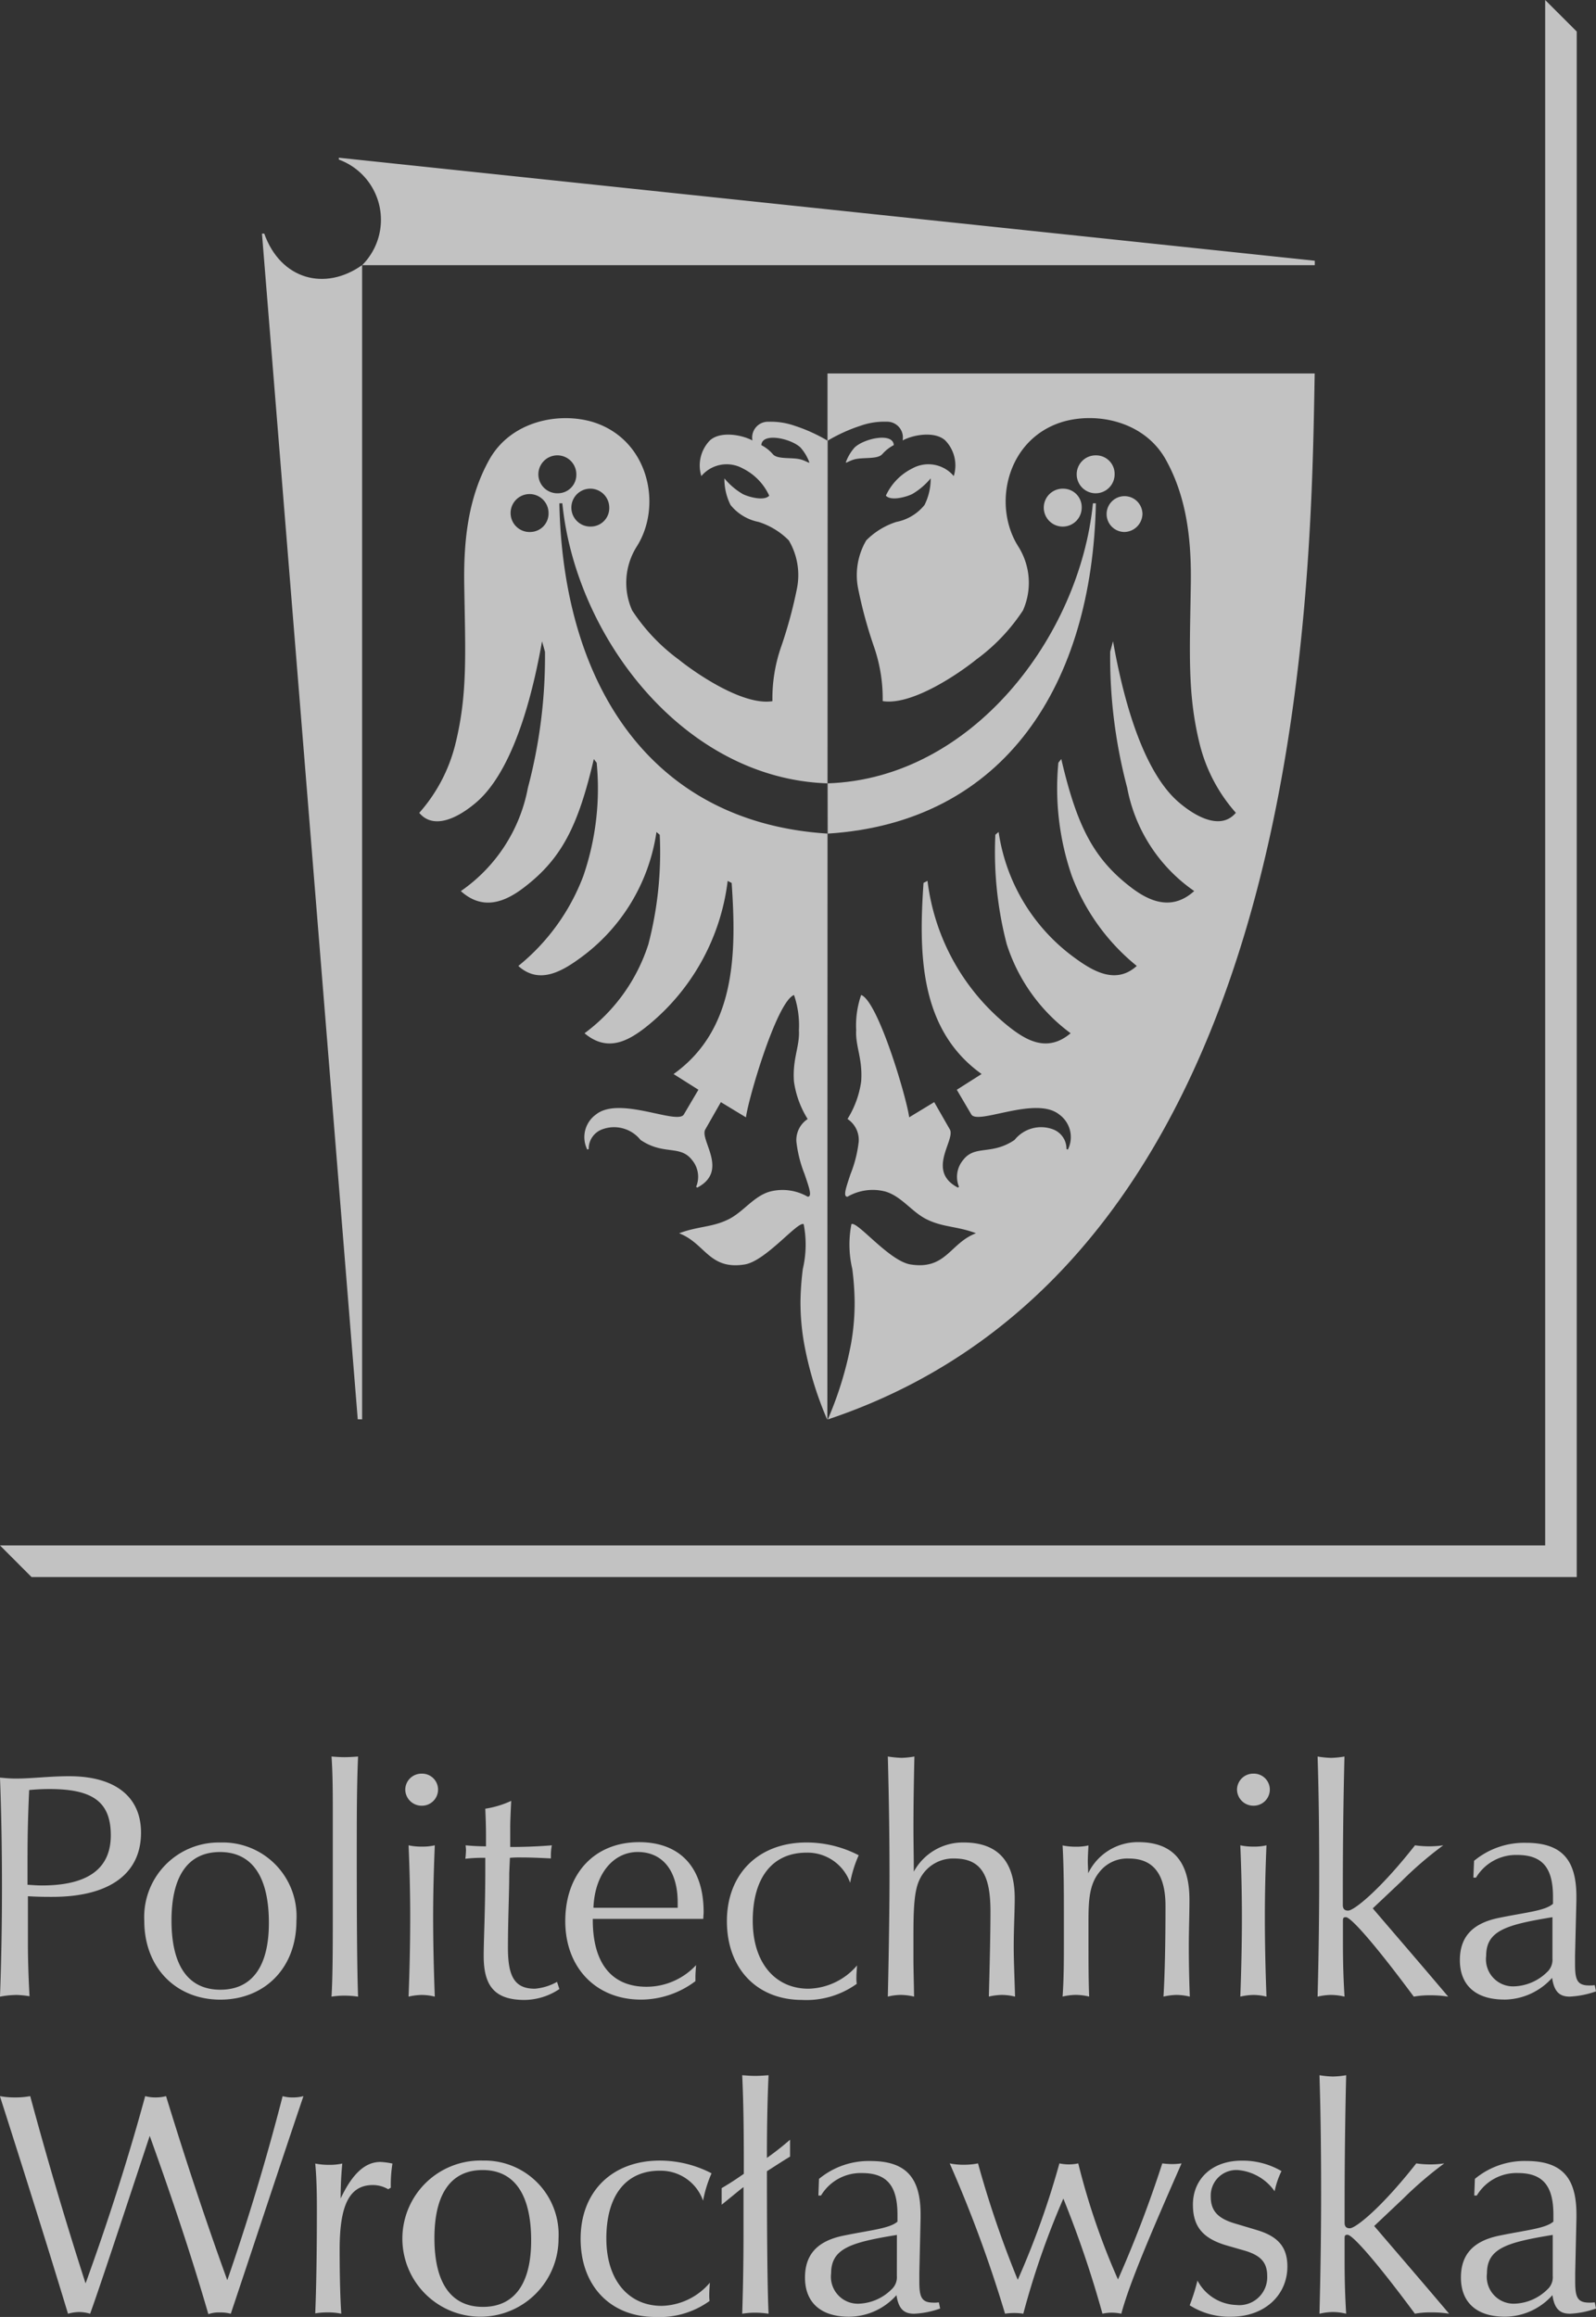 <svg id="Component_25_1" data-name="Component 25 – 1" xmlns="http://www.w3.org/2000/svg" xmlns:xlink="http://www.w3.org/1999/xlink" width="135.522" height="196.721" viewBox="0 0 135.522 196.721">
  <rect x="0" y="0" width="135.522" height="196.721" fill="#333333" stroke="none"/>
  <defs>
    <clipPath id="clip-path">
      <rect id="Rectangle_189" data-name="Rectangle 189" width="135.522" height="196.721" fill="rgba(255,255,255,0.7)"/>
    </clipPath>
  </defs>
  <g id="Group_389" data-name="Group 389" clip-path="url(#clip-path)">
    <path id="Path_293" data-name="Path 293" d="M72.648,144.792a4.607,4.607,0,0,1,1.115.144c-.054-1.812-.113-3.207-.113-4.181,0-1.613.085-3,.085-4.172,0-3.147-1.446-4.735-4.341-4.735a4.748,4.748,0,0,0-4.229,2.477c0-1.31-.03-2.561-.03-3.725,0-1.753.03-3.779.081-6.052a6.906,6.906,0,0,1-1.112.114,9.554,9.554,0,0,1-1.145-.114c.085,3.19.144,6.577.144,10.166,0,1.893-.03,5.29-.144,10.22a4.8,4.8,0,0,1,1.088-.144,5.04,5.04,0,0,1,1.142.144c-.026-1.48-.055-2.533-.055-3.177v-1.947c0-2.286.055-3.869.526-4.82a3.159,3.159,0,0,1,2.926-1.782c2.31,0,3.088,1.423,3.088,4.483,0,1.808-.055,4.23-.136,7.241a5.317,5.317,0,0,1,1.109-.141" transform="translate(12.429 24.587)" fill="rgba(255,255,255,0.7)" fill-rule="evenodd"/>
    <path id="Path_294" data-name="Path 294" d="M89.113,125.764a1.371,1.371,0,0,0-1.391,1.361,1.389,1.389,0,0,0,1.391,1.361,1.373,1.373,0,0,0,1.395-1.361,1.355,1.355,0,0,0-1.395-1.361" transform="translate(17.317 24.827)" fill="rgba(255,255,255,0.7)" fill-rule="evenodd"/>
    <path id="Path_295" data-name="Path 295" d="M58.708,115.281h.026c40.681-13.6,40.979-70.552,41.317-88.8H58.683l0,5.715A13.872,13.872,0,0,1,61.5,30.916a6.067,6.067,0,0,1,2.2-.338,1.34,1.34,0,0,1,1.361,1.59c.952-.508,2.754-.794,3.62,0a3.047,3.047,0,0,1,.722,3.025,2.816,2.816,0,0,0-3.514-.651,4.839,4.839,0,0,0-2.25,2.313c.426.49,1.788.1,2.256-.145a5.9,5.9,0,0,0,1.548-1.324,4.95,4.95,0,0,1-.523,2.263,4.06,4.06,0,0,1-2.384,1.436,6.291,6.291,0,0,0-2.561,1.566,5.82,5.82,0,0,0-.693,4.088A37.908,37.908,0,0,0,62.6,49.6a13.44,13.44,0,0,1,.768,4.7c2.51.4,6.541-2.392,7.954-3.536A16.088,16.088,0,0,0,75.279,46.6,5.757,5.757,0,0,0,74.9,41.2c-2.25-3.508-1.02-9.17,3.756-10.614,2.929-.853,6.955-.036,8.763,3.231,1.763,3.182,2.169,6.767,2.113,10.52-.081,5.754-.309,9.333.758,13.625a13.769,13.769,0,0,0,3.067,5.821c-1.225,1.451-3.268.456-4.838-.885-2.328-1.983-4.315-6.47-5.592-13.682l-.242.891a43.253,43.253,0,0,0,1.443,11.544,13.735,13.735,0,0,0,5.692,8.775c-1.842,1.666-3.71.951-5.338-.29-3.232-2.462-4.629-5.266-5.949-10.918l-.247.314a22.815,22.815,0,0,0,1.135,9.591,17.968,17.968,0,0,0,5.522,7.663c-1.722,1.554-3.6.522-5.167-.613a16.076,16.076,0,0,1-6.564-10.762l-.277.233a31.053,31.053,0,0,0,.963,9.282A15.108,15.108,0,0,0,79.327,82.5c-1.941,1.643-3.7.636-5.121-.459a18.758,18.758,0,0,1-7.032-12.479l-.339.172c-.4,5.93-.381,12.431,4.933,16.227L69.661,87.3l1.231,2.092c.544.924,5.459-1.595,7.457,0a2.368,2.368,0,0,1,.745,2.985l-.12-.048a1.758,1.758,0,0,0-1.135-1.666,2.884,2.884,0,0,0-3.271.894c-1.971,1.338-3.364.383-4.379,1.719a2.218,2.218,0,0,0-.339,2.269l-.1.057c-2.718-1.421-.175-4.054-.679-4.935l-1.328-2.319-2.125,1.29C65.426,88.082,63,79.806,61.54,79.249a7.9,7.9,0,0,0-.423,2.99c-.075,1.395.566,2.41.423,4.362a8.14,8.14,0,0,1-1.16,3.179,2.126,2.126,0,0,1,.952,1.918,10.521,10.521,0,0,1-.7,2.773c-.356,1.082-.666,1.911-.256,1.911a4.266,4.266,0,0,1,3.2-.447c1.361.389,2.227,1.691,3.456,2.328,1.423.73,2.63.6,4.257,1.218-2.218.849-2.536,3.122-5.548,2.651-1.818-.28-4.532-3.707-5.027-3.425a9.027,9.027,0,0,0,.072,3.8,23.984,23.984,0,0,1,.2,2.735,20.014,20.014,0,0,1-.29,3.541,30.168,30.168,0,0,1-1.986,6.5" transform="translate(11.584 5.227)" fill="rgba(255,255,255,0.7)" fill-rule="evenodd"/>
    <path id="Path_296" data-name="Path 296" d="M85.04,143.594a5,5,0,0,1,1.115.144c-.057-1.531-.084-2.952-.084-4.288,0-1.282.054-2.618.054-3.954,0-3.258-1.443-4.875-4.343-4.875a4.676,4.676,0,0,0-4.256,2.644c0-.334-.031-.666-.031-1,0-.449.031-.894.055-1.365a4.448,4.448,0,0,1-1.082.109,5.421,5.421,0,0,1-1.115-.109c.11,1.917.11,3.953.11,6.18V139c0,1.638,0,3.2-.11,4.733a5.276,5.276,0,0,1,1.115-.143,5.151,5.151,0,0,1,1.142.143c-.059-1.4-.059-3.062-.059-5.1v-1.225c0-1.81.059-3.172.917-4.233A3,3,0,0,1,81,132.014q3.086,0,3.091,4.011c0,3.227-.059,5.816-.17,7.711a5.345,5.345,0,0,1,1.115-.143" transform="translate(14.875 25.785)" fill="rgba(255,255,255,0.7)" fill-rule="evenodd"/>
    <path id="Path_297" data-name="Path 297" d="M89.067,130.956a5.162,5.162,0,0,1-1.111-.11c.084,1.977.136,4.011.136,6.1,0,2.256-.053,4.52-.136,6.747a5.188,5.188,0,0,1,1.111-.142,4.571,4.571,0,0,1,1.111.142c-.085-2.227-.137-4.489-.137-6.747,0-2.087.051-4.1.137-6.1a4.6,4.6,0,0,1-1.111.11" transform="translate(17.363 25.83)" fill="rgba(255,255,255,0.7)" fill-rule="evenodd"/>
    <path id="Path_298" data-name="Path 298" d="M133.886,133.9V2.678L131.206,0V131.215H0L2.68,133.9Z" transform="translate(0 0)" fill="rgba(255,255,255,0.7)" fill-rule="evenodd"/>
    <path id="Path_299" data-name="Path 299" d="M59.384,29.955a1.34,1.34,0,0,0-1.361,1.59c-.956-.508-2.753-.8-3.616,0a3.051,3.051,0,0,0-.723,3.023,2.813,2.813,0,0,1,3.513-.651,4.838,4.838,0,0,1,2.251,2.315c-.423.487-1.791.1-2.258-.145a5.878,5.878,0,0,1-1.548-1.324,4.924,4.924,0,0,0,.524,2.262,4.069,4.069,0,0,0,2.38,1.437,6.283,6.283,0,0,1,2.564,1.566,5.793,5.793,0,0,1,.693,4.087,38.246,38.246,0,0,1-1.315,4.865,13.356,13.356,0,0,0-.768,4.7c-2.506.4-6.543-2.394-7.958-3.535a16.1,16.1,0,0,1-3.955-4.175,5.762,5.762,0,0,1,.374-5.39c2.254-3.508,1.024-9.17-3.75-10.615-2.93-.854-6.955-.035-8.765,3.232-1.765,3.182-2.17,6.767-2.116,10.52.085,5.754.315,9.331-.757,13.625a13.752,13.752,0,0,1-3.062,5.821c1.219,1.451,3.265.456,4.835-.885,2.325-1.983,4.315-6.47,5.591-13.684l.251.892a43.391,43.391,0,0,1-1.45,11.544,13.729,13.729,0,0,1-5.695,8.775c1.85,1.666,3.714.952,5.34-.29,3.239-2.462,4.627-5.265,5.951-10.918l.243.314A22.852,22.852,0,0,1,43.671,68.5a17.989,17.989,0,0,1-5.527,7.662c1.723,1.557,3.6.524,5.168-.611a16.073,16.073,0,0,0,6.561-10.762l.278.233a30.982,30.982,0,0,1-.959,9.281,15.138,15.138,0,0,1-5.425,7.572c1.943,1.643,3.7.637,5.124-.456a18.744,18.744,0,0,0,7.03-12.479l.338.174c.408,5.928.382,12.429-4.932,16.225l2.109,1.332L52.2,88.767c-.541.923-5.459-1.595-7.455,0A2.366,2.366,0,0,0,44,91.752l.121-.049a1.747,1.747,0,0,1,1.132-1.664,2.874,2.874,0,0,1,3.267.893c1.977,1.338,3.364.383,4.385,1.719a2.214,2.214,0,0,1,.335,2.267l.1.061c2.719-1.423.176-4.054.68-4.936l1.322-2.319,2.131,1.291c.192-1.554,2.613-9.831,4.08-10.387a7.926,7.926,0,0,1,.417,2.988c.078,1.395-.562,2.413-.421,4.36a8.112,8.112,0,0,0,1.164,3.182,2.134,2.134,0,0,0-.958,1.917,10.7,10.7,0,0,0,.7,2.773c.362,1.082.673,1.906.261,1.906a4.283,4.283,0,0,0-3.2-.439C58.149,95.7,57.286,97,56.056,97.64c-1.423.729-2.631.6-4.258,1.219,2.218.848,2.535,3.122,5.549,2.65,1.813-.28,4.533-3.711,5.027-3.423a9.046,9.046,0,0,1-.072,3.8,24.769,24.769,0,0,0-.2,2.735,20.069,20.069,0,0,0,.3,3.541,29.656,29.656,0,0,0,1.961,6.495l.022,0L64.4,64.923c-15.13-.96-22.468-12.807-22.771-28.042h.253C43,48.176,52.152,60.257,64.4,60.657l.011-29.089a13.866,13.866,0,0,0-2.822-1.278,6.158,6.158,0,0,0-2.2-.335m-20.2,9.36a1.611,1.611,0,1,1,1.521-1.609,1.567,1.567,0,0,1-1.521,1.609m2.362-3.288a1.611,1.611,0,1,1,1.518-1.6,1.566,1.566,0,0,1-1.518,1.6m2.794,2.826a1.609,1.609,0,1,1,1.52-1.608,1.566,1.566,0,0,1-1.52,1.608m18.511-5.447c-.034.08-.242-.1-.689-.237-.732-.222-2.016.017-2.413-.462a3.323,3.323,0,0,0-.975-.766c.065-1.106,2.513-.568,3.322.2a3.963,3.963,0,0,1,.754,1.261" transform="translate(5.869 5.853)" fill="rgba(255,255,255,0.7)" fill-rule="evenodd"/>
    <path id="Path_300" data-name="Path 300" d="M63.08,32.431a3.343,3.343,0,0,1,.975-.765c-.065-1.108-2.521-.568-3.325.2a3.931,3.931,0,0,0-.751,1.264c.03.077.242-.105.686-.239.728-.223,2.015.014,2.415-.465" transform="translate(11.84 6.127)" fill="rgba(255,255,255,0.7)" fill-rule="evenodd"/>
    <path id="Path_301" data-name="Path 301" d="M78.018,32.29A1.61,1.61,0,1,0,79.544,33.9a1.57,1.57,0,0,0-1.525-1.611" transform="translate(15.102 6.374)" fill="rgba(255,255,255,0.7)" fill-rule="evenodd"/>
    <path id="Path_302" data-name="Path 302" d="M58.7,63.733c15.128-.959,22.466-12.805,22.769-28.044h-.25C80.1,46.985,70.94,59.071,58.693,59.465Z" transform="translate(11.586 7.045)" fill="rgba(255,255,255,0.7)" fill-rule="evenodd"/>
    <path id="Path_303" data-name="Path 303" d="M81.514,36.644A1.521,1.521,0,1,0,80,38.252a1.568,1.568,0,0,0,1.518-1.608" transform="translate(15.492 6.916)" fill="rgba(255,255,255,0.7)" fill-rule="evenodd"/>
    <path id="Path_304" data-name="Path 304" d="M106.9,19.93,24.029,11.184v.158a5.442,5.442,0,0,1,1.977,8.964H106.9Z" transform="translate(4.743 2.208)" fill="rgba(255,255,255,0.7)" fill-rule="evenodd"/>
    <rect id="Rectangle_188" data-name="Rectangle 188" width="0.004" height="4.266" transform="translate(70.261 66.51)" fill="rgba(255,255,255,0.7)"/>
    <path id="Path_305" data-name="Path 305" d="M75.691,34.652a1.61,1.61,0,1,0,1.518,1.6,1.565,1.565,0,0,0-1.518-1.6" transform="translate(14.642 6.841)" fill="rgba(255,255,255,0.7)" fill-rule="evenodd"/>
    <path id="Path_306" data-name="Path 306" d="M27.082,117.238v-98c-3.142,2.23-6.91,1.243-8.311-2.674h-.193l8.133,100.671Z" transform="translate(3.667 3.271)" fill="rgba(255,255,255,0.7)" fill-rule="evenodd"/>
    <path id="Path_307" data-name="Path 307" d="M85.4,153.4a102.277,102.277,0,0,1-3.762,9.855,59.746,59.746,0,0,1-3.374-9.855,3.869,3.869,0,0,1-.8.085,3.93,3.93,0,0,1-.8-.085,71.347,71.347,0,0,1-3.537,9.885,87.466,87.466,0,0,1-3.374-9.885,6.063,6.063,0,0,1-1.215.114,5.629,5.629,0,0,1-1.19-.114,110.339,110.339,0,0,1,4.7,12.761,5.256,5.256,0,0,1,1.551,0,68.6,68.6,0,0,1,3.4-9.773,89.564,89.564,0,0,1,3.319,9.773,3.719,3.719,0,0,1,.775-.087,4.067,4.067,0,0,1,.829.087c.666-2.519,2.464-6.727,5.114-12.761a6.061,6.061,0,0,1-.8.059,7.363,7.363,0,0,1-.833-.059" transform="translate(13.294 30.282)" fill="rgba(255,255,255,0.7)" fill-rule="evenodd"/>
    <path id="Path_308" data-name="Path 308" d="M67.984,165.255c-1.023,0-1.19-.5-1.19-1.794v-.747L66.9,158.1v-.335c0-3.07-1.187-4.533-4.253-4.533a6.62,6.62,0,0,0-4.373,1.518l-.051,1.412h.222a3.924,3.924,0,0,1,3.482-1.907c2.183,0,3.01,1.16,3.01,3.541v.583c-.685.6-2.318.715-4.7,1.214-2.129.468-3.152,1.6-3.152,3.537,0,2.1,1.327,3.323,3.732,3.323a5.432,5.432,0,0,0,4.035-1.831c.168,1.079.557,1.577,1.5,1.577a7.565,7.565,0,0,0,2.21-.443l-.11-.523a3.083,3.083,0,0,1-.467.025m-3.1-2.265a1.393,1.393,0,0,1-.471,1.157,4.139,4.139,0,0,1-2.71,1.194,2.287,2.287,0,0,1-2.4-2.574c0-2.123,1.688-2.627,5.585-3.262Z" transform="translate(11.27 30.248)" fill="rgba(255,255,255,0.7)" fill-rule="evenodd"/>
    <path id="Path_309" data-name="Path 309" d="M55.02,153.863c0-2.568.056-5,.14-6.714-.362.026-.778.055-1.165.055-.328,0-.717-.031-1.075-.055.111,2.234.138,4.779.138,7.654v.716c-.8.553-1.049.72-1.881,1.215v1.408c1.163-.939,1.743-1.433,1.855-1.49v3.923c0,2.978-.059,5.241-.111,6.823a6.667,6.667,0,0,1,1.075-.089,7.824,7.824,0,0,1,1.165.089c-.085-1.717-.14-5.609-.14-12.1.832-.526,1.053-.688,1.964-1.242v-1.433a24.888,24.888,0,0,1-1.964,1.545Z" transform="translate(10.102 29.048)" fill="rgba(255,255,255,0.7)" fill-rule="evenodd"/>
    <path id="Path_310" data-name="Path 310" d="M47.894,154.062a3.8,3.8,0,0,1,3.677,2.544,10.5,10.5,0,0,1,.721-2.324,9.526,9.526,0,0,0-4.4-1.081c-4.036,0-6.719,2.626-6.719,6.638,0,4.039,2.573,6.638,6.332,6.638a7.233,7.233,0,0,0,4.618-1.358,3.645,3.645,0,0,1-.026-.55c0-.275.026-.611.051-1a5.536,5.536,0,0,1-4.09,1.967c-2.795,0-4.7-2.159-4.7-5.725,0-3.68,1.688-5.752,4.535-5.752" transform="translate(8.129 30.243)" fill="rgba(255,255,255,0.7)" fill-rule="evenodd"/>
    <path id="Path_311" data-name="Path 311" d="M62.545,142.083c0-.277.03-.608.055-1a5.589,5.589,0,0,1-4.124,1.978c-2.809,0-4.733-2.176-4.733-5.764,0-3.7,1.7-5.788,4.563-5.788a3.836,3.836,0,0,1,3.707,2.558,10.249,10.249,0,0,1,.726-2.337,9.616,9.616,0,0,0-4.43-1.085c-4.059,0-6.761,2.644-6.761,6.679,0,4.066,2.588,6.688,6.376,6.688a7.3,7.3,0,0,0,4.648-1.365,3.661,3.661,0,0,1-.028-.563" transform="translate(10.176 25.79)" fill="rgba(255,255,255,0.7)" fill-rule="evenodd"/>
    <path id="Path_312" data-name="Path 312" d="M90.054,159.092l-1.85-.552c-1.382-.413-2.048-1.024-2.048-2.269a2.173,2.173,0,0,1,2.3-2.266,4.241,4.241,0,0,1,3.122,1.8,7.205,7.205,0,0,1,.583-1.712,6.525,6.525,0,0,0-3.372-.887c-2.544,0-4.148,1.577-4.148,3.735,0,1.909.884,2.9,2.934,3.486l1.244.358c1.437.387,2.13.939,2.13,2.214a2.372,2.372,0,0,1-2.631,2.462,3.874,3.874,0,0,1-3.29-2.074,16.717,16.717,0,0,1-.662,2.1,6.256,6.256,0,0,0,3.51.971c2.875,0,4.786-1.852,4.786-4.263,0-1.69-.835-2.576-2.607-3.1" transform="translate(16.654 30.243)" fill="rgba(255,255,255,0.7)" fill-rule="evenodd"/>
    <path id="Path_313" data-name="Path 313" d="M94.582,144.792a5.023,5.023,0,0,1,1.142.144c-.136-2.119-.136-3.759-.136-4.854v-1.528c0-.25,0-.364.249-.364.417,0,2.395,2.2,5.766,6.747a7.466,7.466,0,0,1,1.389-.114,9.418,9.418,0,0,1,1.534.114c-2.452-2.9-4.6-5.38-6.406-7.495l2.452-2.316a30.905,30.905,0,0,1,3.534-3.037,8.708,8.708,0,0,1-1.2.085,9.024,9.024,0,0,1-1.2-.085c-2.978,3.791-5.179,5.544-5.68,5.544-.309,0-.447-.166-.447-.472v-.917c0-3.4.028-7.29.138-11.694a7.565,7.565,0,0,1-1.142.114,8.37,8.37,0,0,1-1.139-.114c.11,3.439.136,6.822.136,10.158,0,2.621-.026,6.018-.136,10.229a5.323,5.323,0,0,1,1.14-.146" transform="translate(18.446 24.587)" fill="rgba(255,255,255,0.7)" fill-rule="evenodd"/>
    <path id="Path_314" data-name="Path 314" d="M114.49,165.255c-1.02,0-1.185-.5-1.185-1.794v-.747l.105-4.616v-.335c0-3.07-1.187-4.533-4.256-4.533a6.6,6.6,0,0,0-4.367,1.518l-.054,1.412h.217a3.93,3.93,0,0,1,3.486-1.907c2.185,0,3.017,1.16,3.017,3.541v.583c-.7.6-2.324.715-4.7,1.214-2.127.468-3.152,1.6-3.152,3.537,0,2.1,1.327,3.323,3.731,3.323a5.443,5.443,0,0,0,4.039-1.831c.163,1.079.553,1.577,1.492,1.577a7.581,7.581,0,0,0,2.21-.443l-.109-.523a3.129,3.129,0,0,1-.472.025m-3.094-2.265a1.386,1.386,0,0,1-.468,1.157,4.147,4.147,0,0,1-2.711,1.194,2.286,2.286,0,0,1-2.406-2.574c0-2.123,1.688-2.627,5.585-3.262Z" transform="translate(20.451 30.248)" fill="rgba(255,255,255,0.7)" fill-rule="evenodd"/>
    <path id="Path_315" data-name="Path 315" d="M107.29,143.98a5.494,5.494,0,0,0,4.066-1.843c.168,1.086.557,1.59,1.5,1.59a7.847,7.847,0,0,0,2.231-.445l-.11-.529a3,3,0,0,1-.471.026c-1.035,0-1.2-.5-1.2-1.812v-.747l.114-4.65v-.338c0-3.088-1.2-4.564-4.289-4.564a6.673,6.673,0,0,0-4.4,1.53l-.059,1.423h.226A3.958,3.958,0,0,1,108.4,131.7c2.2,0,3.033,1.166,3.033,3.56v.586c-.693.614-2.337.722-4.731,1.225-2.142.474-3.176,1.617-3.176,3.561,0,2.117,1.338,3.344,3.76,3.344m4.1-6.993v3.507a1.416,1.416,0,0,1-.474,1.171,4.185,4.185,0,0,1-2.732,1.193,2.3,2.3,0,0,1-2.421-2.588c0-2.142,1.7-2.64,5.628-3.283" transform="translate(20.437 25.795)" fill="rgba(255,255,255,0.7)" fill-rule="evenodd"/>
    <path id="Path_316" data-name="Path 316" d="M100.652,157.65a31.968,31.968,0,0,1,3.513-3.015,8.086,8.086,0,0,1-1.19.085,8.325,8.325,0,0,1-1.187-.085c-2.958,3.768-5.144,5.508-5.645,5.508-.307,0-.439-.163-.439-.467v-.911c0-3.38.026-7.241.133-11.617a7.471,7.471,0,0,1-1.132.11,8.3,8.3,0,0,1-1.135-.11c.11,3.415.14,6.776.14,10.089,0,2.6-.03,5.98-.14,10.161a5.161,5.161,0,0,1,1.135-.144,4.754,4.754,0,0,1,1.132.144c-.133-2.1-.133-3.736-.133-4.82v-1.521c0-.25,0-.362.247-.362.416,0,2.38,2.188,5.722,6.7a7.225,7.225,0,0,1,1.385-.109,9.043,9.043,0,0,1,1.521.109c-2.436-2.877-4.565-5.342-6.362-7.445Z" transform="translate(18.471 29.048)" fill="rgba(255,255,255,0.7)" fill-rule="evenodd"/>
    <path id="Path_317" data-name="Path 317" d="M24,148.631c-1.357,5.281-2.931,10.506-4.7,15.626-1.907-5.254-3.622-10.483-5.2-15.626a3.466,3.466,0,0,1-.887.11,3.342,3.342,0,0,1-.884-.11c-1.523,5.585-3.237,10.869-5.063,15.9-1.767-5.478-3.319-10.785-4.7-15.9a6.759,6.759,0,0,1-1.274.11,6.912,6.912,0,0,1-1.3-.11c2.105,6.58,4.038,12.72,5.783,18.474a3.632,3.632,0,0,1,.939-.143,3.3,3.3,0,0,1,.939.143c.8-2.214,2.461-7.244,5.06-15.1,1.854,5.148,3.54,10.177,4.98,15.135a2.693,2.693,0,0,1,.965-.144,3.356,3.356,0,0,1,.939.11c2.019-6.03,4.036-12.173,6.169-18.474a3.509,3.509,0,0,1-.915.11,2.973,2.973,0,0,1-.856-.11" transform="translate(0 29.341)" fill="rgba(255,255,255,0.7)" fill-rule="evenodd"/>
    <path id="Path_318" data-name="Path 318" d="M24.594,124.605c-.335,0-.724-.026-1.085-.055.11,1.5.11,3.251.11,5.309v7.146c0,3.48,0,6.12-.11,7.932a6.777,6.777,0,0,1,1.085-.085,7.891,7.891,0,0,1,1.17.085c-.085-2.364-.111-6.376-.111-12.015,0-3.086,0-5.867.111-8.371-.363.028-.784.054-1.17.054" transform="translate(4.641 24.587)" fill="rgba(255,255,255,0.7)" fill-rule="evenodd"/>
    <path id="Path_319" data-name="Path 319" d="M46.517,143.99a7.685,7.685,0,0,0,4.62-1.567v-.334c0-.3.03-.662.056-1.027a5.75,5.75,0,0,1-4.205,1.838c-2.95,0-4.566-1.977-4.566-5.679v-.083h9.384c0-.2.028-.39.028-.583,0-3.82-2.033-5.933-5.484-5.933-3.786,0-6.264,2.673-6.264,6.707,0,3.926,2.589,6.661,6.431,6.661m-.28-12.533c2.088,0,3.395,1.559,3.395,4.288v.447H42.478c.114-2.926,1.729-4.735,3.759-4.735" transform="translate(7.913 25.786)" fill="rgba(255,255,255,0.7)" fill-rule="evenodd"/>
    <path id="Path_320" data-name="Path 320" d="M1.368,144.516a8.346,8.346,0,0,1,1.14.111c-.11-1.948-.139-3.476-.139-4.592v-3.9c.863.055,1.585.055,2.062.055,4.923,0,7.544-2.006,7.544-5.454,0-3.008-2.145-4.79-6.1-4.79-1.67,0-3.174.2-4.538.2-.387,0-.807-.03-1.338-.081.111,2.9.168,5.982.168,9.325q0,4.763-.168,9.272a7.86,7.86,0,0,1,1.367-.143m.972-11.8c0-1.977.056-3.84.14-5.6.582-.054,1.14-.085,1.7-.085,3.587,0,5.23,1.006,5.23,3.924q0,4.262-5.846,4.263c-.419,0-.808-.034-1.226-.059v-2.448Z" transform="translate(0 24.863)" fill="rgba(255,255,255,0.7)" fill-rule="evenodd"/>
    <path id="Path_321" data-name="Path 321" d="M10.232,137.3c0,3.98,2.7,6.689,6.459,6.689,3.7,0,6.459-2.623,6.459-6.689a6.262,6.262,0,0,0-6.459-6.652,6.325,6.325,0,0,0-6.459,6.652m10.58.17c0,3.732-1.451,5.676-4.121,5.676-2.7,0-4.148-2-4.148-5.871,0-3.844,1.448-5.819,4.119-5.819,2.7,0,4.15,2.061,4.15,6.015" transform="translate(2.02 25.79)" fill="rgba(255,255,255,0.7)" fill-rule="evenodd"/>
    <path id="Path_322" data-name="Path 322" d="M24.512,156.394c0-1.105.056-2.1.14-2.961a4.992,4.992,0,0,1-1.134.11,5.834,5.834,0,0,1-1.164-.11c.114,1.164.141,2.462.141,3.9,0,3.954-.059,6.911-.141,8.82a6.283,6.283,0,0,1,1.024-.081,5.49,5.49,0,0,1,1.189.11c-.084-1.219-.139-3.044-.139-5.448,0-3.677.777-5.476,2.822-5.476a2.568,2.568,0,0,1,1.3.358l.223-.136a11.192,11.192,0,0,1,.138-2.046,6.153,6.153,0,0,0-1.023-.137c-1.328,0-2.406,1.047-3.374,3.1" transform="translate(4.413 30.262)" fill="rgba(255,255,255,0.7)" fill-rule="evenodd"/>
    <path id="Path_323" data-name="Path 323" d="M38.9,143.643c-1.724,0-2.282-1.057-2.282-3.459,0-2.474.111-4.57.111-6.294,0-.14.026-.614.057-1.361a9.29,9.29,0,0,1,.971-.031c.7,0,1.534.031,2.506.083v-.221a4.441,4.441,0,0,1,.083-.891c-1.365.11-2.531.14-3.534.14V129.83c0-.277.026-.976.083-2.136a8.2,8.2,0,0,1-2.2.666c.03.718.059,1.469.059,2.273v.92c-.558,0-1.17-.03-1.727-.085,0,.11.029.253.029.42a6.953,6.953,0,0,1-.056.722,12.24,12.24,0,0,1,1.418-.081h.277v.917c0,3.567-.137,6.047-.137,7.41,0,2.568.945,3.74,3.476,3.74a5.415,5.415,0,0,0,2.952-.924l-.2-.611a4.617,4.617,0,0,1-1.888.583" transform="translate(6.513 25.208)" fill="rgba(255,255,255,0.7)" fill-rule="evenodd"/>
    <path id="Path_324" data-name="Path 324" d="M35.305,153.2a6.63,6.63,0,1,0,6.419,6.614,6.286,6.286,0,0,0-6.419-6.614m0,12.421c-2.679,0-4.119-1.989-4.119-5.836,0-3.814,1.439-5.781,4.093-5.781,2.68,0,4.12,2.048,4.12,5.976,0,3.7-1.439,5.641-4.094,5.641" transform="translate(5.703 30.243)" fill="rgba(255,255,255,0.7)" fill-rule="evenodd"/>
    <path id="Path_325" data-name="Path 325" d="M30.13,128.487a1.37,1.37,0,0,0,1.394-1.361,1.353,1.353,0,0,0-1.394-1.361,1.371,1.371,0,0,0-1.391,1.361,1.39,1.39,0,0,0,1.391,1.361" transform="translate(5.673 24.827)" fill="rgba(255,255,255,0.7)" fill-rule="evenodd"/>
    <path id="Path_326" data-name="Path 326" d="M30.084,130.956a5.144,5.144,0,0,1-1.11-.11c.085,1.977.138,4.011.138,6.1,0,2.256-.053,4.52-.138,6.747a5.159,5.159,0,0,1,1.11-.142,4.627,4.627,0,0,1,1.116.142c-.084-2.227-.14-4.489-.14-6.747,0-2.087.056-4.1.14-6.1a4.674,4.674,0,0,1-1.116.11" transform="translate(5.72 25.83)" fill="rgba(255,255,255,0.7)" fill-rule="evenodd"/>
  </g>
</svg>
